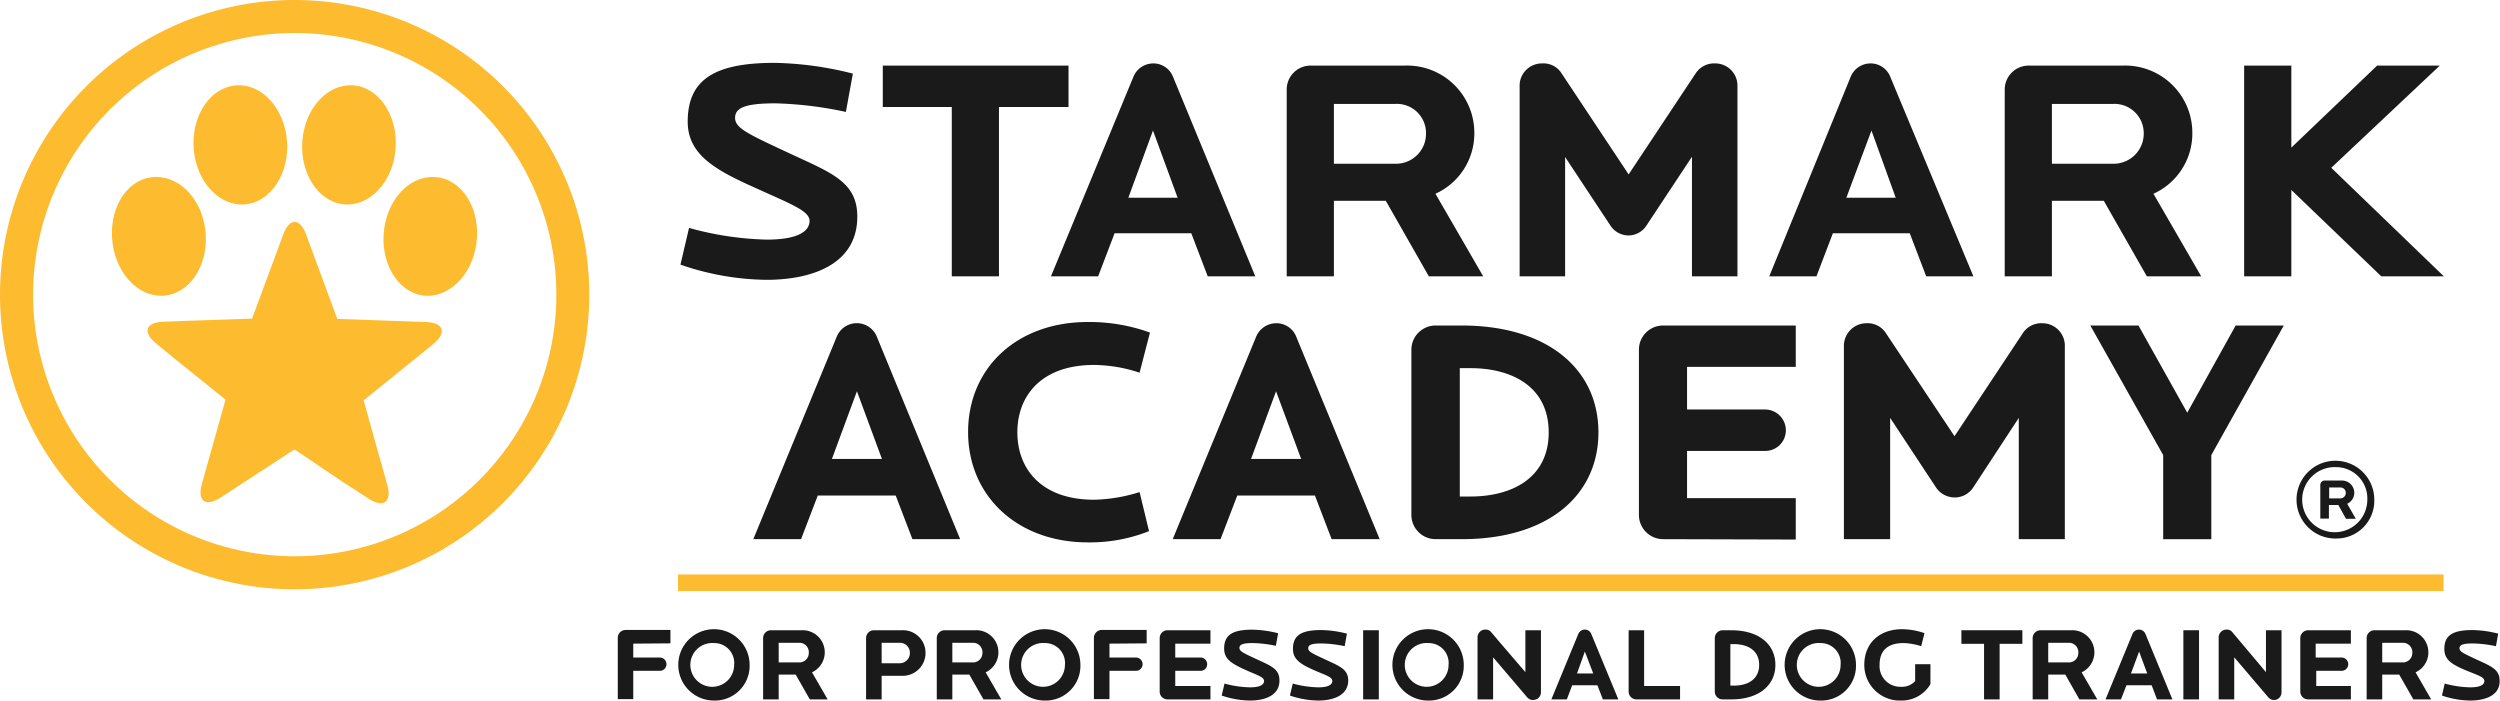 <?xml version="1.0" encoding="UTF-8" standalone="no"?>
<svg
   id="Layer_1"
   data-name="Layer 1"
   viewBox="0 0 264.9 74.23"
   version="1.1"
   sodipodi:docname="starmark.svg"
   inkscape:version="1.4.2 (ebf0e940d0, 2025-05-08)"
   xmlns:inkscape="http://www.inkscape.org/namespaces/inkscape"
   xmlns:sodipodi="http://sodipodi.sourceforge.net/DTD/sodipodi-0.dtd"
   xmlns="http://www.w3.org/2000/svg"
   xmlns:svg="http://www.w3.org/2000/svg">
  <sodipodi:namedview
     id="namedview48"
     pagecolor="#505050"
     bordercolor="#ffffff"
     borderopacity="1"
     inkscape:showpageshadow="0"
     inkscape:pageopacity="0"
     inkscape:pagecheckerboard="1"
     inkscape:deskcolor="#505050"
     inkscape:zoom="3.4522462"
     inkscape:cx="136.28808"
     inkscape:cy="12.745325"
     inkscape:window-width="1914"
     inkscape:window-height="1157"
     inkscape:window-x="0"
     inkscape:window-y="15"
     inkscape:window-maximized="1"
     inkscape:current-layer="Layer_1" />
  <defs
     id="defs1">
    <style
       id="style1">.cls-1{fill:#fff;}.cls-2{fill:#fdbb30;}</style>
  </defs>
  <path
     class="cls-1"
     d="M89.12,46.7A28.69,28.69,0,0,1,80,45.09l.91-3.89a33.56,33.56,0,0,0,8.24,1.24c2.85,0,4.53-.67,4.53-2,0-1.11-2.28-1.88-6.51-3.83-3.88-1.77-6.4-3.42-6.4-6.67,0-4.49,2.88-6.23,9.22-6.23a36.06,36.06,0,0,1,8.28,1.14l-.74,4.06A40,40,0,0,0,90.09,28c-3.15,0-4.3.44-4.3,1.54s1.38,1.71,5.77,3.76,7.18,3,7.18,6.7C98.74,45.09,93.88,46.7,89.12,46.7Z"
     transform="translate(-7.9 -17.05)"
     id="path1"
     style="fill:#1a1a1a" />
  <path
     class="cls-1"
     d="M113.75,28.39V46.33h-5V28.39h-7.31V24h19.68v4.39Z"
     transform="translate(-7.9 -17.05)"
     id="path2"
     style="fill:#1a1a1a" />
  <path
     class="cls-1"
     d="M135.87,46.33l-1.74-4.56H126l-1.74,4.56h-5L128,25.18a2.27,2.27,0,0,1,2.11-1.41,2.23,2.23,0,0,1,2.08,1.41l8.72,21.15Zm-5.8-15.45L127.46,38h5.22Z"
     transform="translate(-7.9 -17.05)"
     id="path3"
     style="fill:#1a1a1a" />
  <path
     class="cls-1"
     d="M159.3,46.33l-4.56-8h-5.5v8h-5V26.52A2.53,2.53,0,0,1,146.73,24h10.05a7.12,7.12,0,0,1,7.34,7.18,7,7,0,0,1-4.12,6.4l5.06,8.75Zm-3.55-18.27h-6.51V34.4h6.51A3.18,3.18,0,0,0,159,31.18,3.09,3.09,0,0,0,155.75,28.06Z"
     transform="translate(-7.9 -17.05)"
     id="path4"
     style="fill:#1a1a1a" />
  <path
     class="cls-1"
     d="M187.18,46.33V33.66l-4.79,7.24A2.29,2.29,0,0,1,180.45,42a2.32,2.32,0,0,1-1.95-1.11l-4.76-7.2V46.33h-4.82V26.22a2.36,2.36,0,0,1,2.41-2.45,2.25,2.25,0,0,1,2,1l7.14,10.76,7.14-10.76a2.31,2.31,0,0,1,2-1A2.35,2.35,0,0,1,192,26.18V46.33Z"
     transform="translate(-7.9 -17.05)"
     id="path5"
     style="fill:#1a1a1a" />
  <path
     class="cls-1"
     d="M212,46.33l-1.74-4.56h-8.15l-1.74,4.56h-5L204,25.18a2.27,2.27,0,0,1,2.11-1.41,2.23,2.23,0,0,1,2.08,1.41L217,46.33Zm-5.8-15.45L203.54,38h5.23Z"
     transform="translate(-7.9 -17.05)"
     id="path6"
     style="fill:#1a1a1a" />
  <path
     class="cls-1"
     d="M235.38,46.33l-4.56-8h-5.5v8h-5V26.52A2.54,2.54,0,0,1,222.81,24h10.05a7.12,7.12,0,0,1,7.34,7.18,7,7,0,0,1-4.12,6.4l5.06,8.75Zm-3.55-18.27h-6.51V34.4h6.51a3.19,3.19,0,0,0,3.22-3.22A3.1,3.1,0,0,0,231.83,28.06Z"
     transform="translate(-7.9 -17.05)"
     id="path7"
     style="fill:#1a1a1a" />
  <path
     class="cls-1"
     d="M260.22,46.33l-9.53-9.15v9.15h-5V24h5v8.69L259.78,24h6.64l-11.5,10.83,11.93,11.5Z"
     transform="translate(-7.9 -17.05)"
     id="path8"
     style="fill:#1a1a1a" />
  <path
     class="cls-2"
     d="M70.34,48.27A31.22,31.22,0,1,1,39.12,17.05,31.22,31.22,0,0,1,70.34,48.27ZM39.12,20.55A27.72,27.72,0,1,0,66.85,48.27,27.72,27.72,0,0,0,39.12,20.55Z"
     transform="translate(-7.9 -17.05)"
     id="path9" />
  <path
     class="cls-2"
     d="M29.64,41.29c.47,3.47-1.34,6.62-4.05,7.05s-5.29-2-5.76-5.5,1.34-6.61,4.05-7S29.17,37.84,29.64,41.29Z"
     transform="translate(-7.9 -17.05)"
     id="path10" />
  <path
     class="cls-2"
     d="M38.31,31.92c.28,3.48-1.69,6.52-4.41,6.78s-5.17-2.34-5.47-5.82,1.68-6.52,4.41-6.78S38,28.44,38.31,31.92Z"
     transform="translate(-7.9 -17.05)"
     id="path11" />
  <path
     class="cls-2"
     d="M48.61,41.29c-.48,3.47,1.34,6.62,4,7.05s5.3-2,5.77-5.5-1.35-6.61-4.06-7S49.08,37.84,48.61,41.29Z"
     transform="translate(-7.9 -17.05)"
     id="path12" />
  <path
     class="cls-2"
     d="M39.94,31.92c-.29,3.48,1.68,6.52,4.4,6.78s5.18-2.34,5.47-5.82-1.67-6.52-4.4-6.78S40.24,28.44,39.94,31.92Z"
     transform="translate(-7.9 -17.05)"
     id="path13" />
  <path
     class="cls-2"
     d="M53,51.17l-2.29-.08-7.07-.25-2.56-6.92h0l-.73-2c-.68-1.82-1.78-1.82-2.45,0l-.72,1.95h0l-2.57,6.94-7,.24h0l-2.36.09c-1.94.06-2.29,1.11-.78,2.33l2,1.64h0l5.33,4.29-1.66,5.89h0l-.84,3c-.53,1.87.38,2.53,2,1.47l2.37-1.55h0l5.43-3.54L44.05,68h0l2.88,1.87c1.62,1.06,2.52.4,2-1.47l-.88-3.14h0l-1.62-5.79,5.19-4.19h0l2.16-1.75C55.29,52.28,54.94,51.23,53,51.17Z"
     transform="translate(-7.9 -17.05)"
     id="path14" />
  <path
     class="cls-1"
     d="M104.58,74.18l-1.77-4.62H94.55l-1.77,4.62H87.72l8.84-21.45a2.29,2.29,0,0,1,4.25,0l8.83,21.45ZM98.7,58.51l-2.65,7.17h5.3Z"
     transform="translate(-7.9 -17.05)"
     id="path15"
     style="fill:#1a1a1a" />
  <path
     class="cls-1"
     d="M128.65,56.54a15.67,15.67,0,0,0-4.83-.82c-5.57,0-8.12,3.26-8.12,7.14S118.25,70,123.82,70a17,17,0,0,0,4.83-.81l1,4.14a16.94,16.94,0,0,1-6.49,1.19c-7.48,0-12.68-4.93-12.68-11.69s5.13-11.66,12.68-11.66a18.81,18.81,0,0,1,6.59,1.12Z"
     transform="translate(-7.9 -17.05)"
     id="path16"
     style="fill:#1a1a1a" />
  <path
     class="cls-1"
     d="M149,74.18l-1.77-4.62H139l-1.77,4.62h-5.07L141,52.73a2.31,2.31,0,0,1,2.14-1.43,2.25,2.25,0,0,1,2.11,1.43l8.84,21.45Zm-5.89-15.67-2.65,7.17h5.31Z"
     transform="translate(-7.9 -17.05)"
     id="path17"
     style="fill:#1a1a1a" />
  <path
     class="cls-1"
     d="M162.79,74.18H160a2.57,2.57,0,0,1-2.55-2.55V54.09A2.57,2.57,0,0,1,160,51.54h2.76c9.21,0,14.51,4.69,14.51,11.32S172,74.18,162.79,74.18Zm.92-18.12h-1.13v13.6h1.13c4.45,0,8.29-2,8.29-6.8S168.16,56.06,163.71,56.06Z"
     transform="translate(-7.9 -17.05)"
     id="path18"
     style="fill:#1a1a1a" />
  <path
     class="cls-1"
     d="M184.11,74.18a2.57,2.57,0,0,1-2.55-2.55V54.09a2.56,2.56,0,0,1,2.55-2.55h14.07v4.38H186.66v4.52h8.26a2.21,2.21,0,0,1,2.21,2.21,2.18,2.18,0,0,1-2.21,2.18h-8.26v5h11.52v4.39Z"
     transform="translate(-7.9 -17.05)"
     id="path19"
     style="fill:#1a1a1a" />
  <path
     class="cls-1"
     d="M221.81,74.18V61.33L217,68.67a2.32,2.32,0,0,1-2,1.09,2.38,2.38,0,0,1-2-1.12l-4.82-7.31V74.18h-4.9V53.78a2.4,2.4,0,0,1,2.45-2.48,2.29,2.29,0,0,1,2,1.05L215,63.27l7.24-10.92a2.33,2.33,0,0,1,2.07-1.05,2.38,2.38,0,0,1,2.38,2.45V74.18Z"
     transform="translate(-7.9 -17.05)"
     id="path20"
     style="fill:#1a1a1a" />
  <path
     class="cls-1"
     d="M242.21,65.27v8.91h-5.1V65.27l-7.72-13.73h5.1l5.17,9.24,5.13-9.24h5.1Z"
     transform="translate(-7.9 -17.05)"
     id="path21"
     style="fill:#1a1a1a" />
  <polyline
     class="cls-2"
     points="258.92 60.87 258.92 62.62 258.92 62.62 71.84 62.62 71.84 60.87"
     id="polyline21" />
  <path
     class="cls-1"
     d="M75,85.25v1.47H77.8a.71.71,0,0,1,.72.71.7.7,0,0,1-.72.7H75v3H73.36v-6.5a.83.83,0,0,1,.82-.83h4.76v1.42Z"
     transform="translate(-7.9 -17.05)"
     id="path22"
     style="fill:#1a1a1a" />
  <path
     class="cls-1"
     d="M83.55,91.28a3.78,3.78,0,1,1,3.78-3.77A3.68,3.68,0,0,1,83.55,91.28Zm0-6.09a2.32,2.32,0,1,0,2.14,2.32A2.11,2.11,0,0,0,83.55,85.19Z"
     transform="translate(-7.9 -17.05)"
     id="path23"
     style="fill:#1a1a1a" />
  <path
     class="cls-1"
     d="M93.71,91.16l-1.5-2.63h-1.8v2.63H88.76v-6.5a.83.83,0,0,1,.82-.83h3.3a2.34,2.34,0,0,1,1.06,4.46l1.66,2.87Zm-1.17-6H90.41v2.08h2.13a1,1,0,0,0,1.06-1A1,1,0,0,0,92.54,85.16Z"
     transform="translate(-7.9 -17.05)"
     id="path24"
     style="fill:#1a1a1a" />
  <path
     class="cls-1"
     d="M103.52,88.66h-2.2v2.5H99.67v-6.5a.83.83,0,0,1,.82-.83h3a2.39,2.39,0,0,1,2.48,2.4A2.42,2.42,0,0,1,103.52,88.66Zm-.27-3.5h-1.93v2.17h1.93a1.08,1.08,0,0,0,1.06-1.1A1.05,1.05,0,0,0,103.25,85.16Z"
     transform="translate(-7.9 -17.05)"
     id="path25"
     style="fill:#1a1a1a" />
  <path
     class="cls-1"
     d="M112.11,91.16l-1.5-2.63h-1.8v2.63h-1.65v-6.5a.83.83,0,0,1,.82-.83h3.3a2.34,2.34,0,0,1,1.06,4.46L114,91.16Zm-1.17-6h-2.13v2.08h2.13a1,1,0,0,0,1.06-1A1,1,0,0,0,110.94,85.16Z"
     transform="translate(-7.9 -17.05)"
     id="path26"
     style="fill:#1a1a1a" />
  <path
     class="cls-1"
     d="M118.61,91.28a3.78,3.78,0,1,1,3.77-3.77A3.68,3.68,0,0,1,118.61,91.28Zm0-6.09a2.32,2.32,0,1,0,2.13,2.32A2.11,2.11,0,0,0,118.61,85.19Z"
     transform="translate(-7.9 -17.05)"
     id="path27"
     style="fill:#1a1a1a" />
  <path
     class="cls-1"
     d="M125.46,85.25v1.47h2.8a.71.71,0,0,1,.71.71.7.7,0,0,1-.71.7h-2.8v3h-1.65v-6.5a.84.84,0,0,1,.83-.83h4.76v1.42Z"
     transform="translate(-7.9 -17.05)"
     id="path28"
     style="fill:#1a1a1a" />
  <path
     class="cls-1"
     d="M131.6,91.16a.83.83,0,0,1-.82-.83V84.66a.83.83,0,0,1,.82-.83h4.56v1.42h-3.73v1.47h2.67a.7.7,0,0,1,.71.71.69.69,0,0,1-.71.7h-2.67v1.61h3.73v1.42Z"
     transform="translate(-7.9 -17.05)"
     id="path29"
     style="fill:#1a1a1a" />
  <path
     class="cls-1"
     d="M140.35,91.28a9.52,9.52,0,0,1-3-.53l.3-1.27a11,11,0,0,0,2.71.4c.93,0,1.48-.22,1.48-.67s-.74-.61-2.13-1.25-2.1-1.12-2.1-2.19c0-1.48.94-2,3-2a11.66,11.66,0,0,1,2.72.38l-.24,1.33a13,13,0,0,0-2.45-.29c-1,0-1.41.14-1.41.51s.45.56,1.89,1.23,2.35,1,2.35,2.2C143.5,90.75,141.91,91.28,140.35,91.28Z"
     transform="translate(-7.9 -17.05)"
     id="path30"
     style="fill:#1a1a1a" />
  <path
     class="cls-1"
     d="M147.58,91.28a9.51,9.51,0,0,1-3-.53l.3-1.27a11,11,0,0,0,2.71.4c.93,0,1.48-.22,1.48-.67S148.34,88.6,147,88s-2.1-1.12-2.1-2.19c0-1.48.94-2,3-2a11.66,11.66,0,0,1,2.72.38l-.24,1.33a13,13,0,0,0-2.46-.29c-1,0-1.4.14-1.4.51s.45.56,1.89,1.23,2.35,1,2.35,2.2C150.74,90.75,149.15,91.28,147.58,91.28Z"
     transform="translate(-7.9 -17.05)"
     id="path31"
     style="fill:#1a1a1a" />
  <path
     class="cls-1"
     d="M152.34,91.16V83.83H154v7.33Z"
     transform="translate(-7.9 -17.05)"
     id="path32"
     style="fill:#1a1a1a" />
  <path
     class="cls-1"
     d="M159.26,91.28A3.78,3.78,0,1,1,163,87.51,3.68,3.68,0,0,1,159.26,91.28Zm0-6.09a2.32,2.32,0,1,0,2.13,2.32A2.11,2.11,0,0,0,159.26,85.19Z"
     transform="translate(-7.9 -17.05)"
     id="path33"
     style="fill:#1a1a1a" />
  <path
     class="cls-1"
     d="M170.46,91.21a.78.78,0,0,1-.73-.26l-3.62-4.25v4.46h-1.65V84.58a.82.82,0,0,1,.82-.82.73.73,0,0,1,.63.28s1.14,1.35,3.62,4.23V83.83h1.65V90.4A.81.81,0,0,1,170.46,91.21Z"
     transform="translate(-7.9 -17.05)"
     id="path34"
     style="fill:#1a1a1a" />
  <path
     class="cls-1"
     d="M177.74,91.16l-.58-1.5h-2.67l-.57,1.5h-1.64l2.86-6.94a.74.74,0,0,1,.69-.46.72.72,0,0,1,.68.46l2.87,6.94Zm-1.91-5.07L175,88.41h1.72Z"
     transform="translate(-7.9 -17.05)"
     id="path35"
     style="fill:#1a1a1a" />
  <path
     class="cls-1"
     d="M181.29,91.16a.83.83,0,0,1-.82-.83v-6.5h1.64v5.91h3.81v1.42Z"
     transform="translate(-7.9 -17.05)"
     id="path36"
     style="fill:#1a1a1a" />
  <path
     class="cls-1"
     d="M191.32,91.16h-.89a.83.83,0,0,1-.83-.83V84.66a.84.84,0,0,1,.83-.83h.89c3,0,4.7,1.52,4.7,3.67S194.3,91.16,191.32,91.16Zm.3-5.86h-.37v4.4h.37c1.44,0,2.68-.64,2.68-2.2S193.06,85.3,191.62,85.3Z"
     transform="translate(-7.9 -17.05)"
     id="path37"
     style="fill:#1a1a1a" />
  <path
     class="cls-1"
     d="M200.79,91.28a3.78,3.78,0,1,1,3.77-3.77A3.68,3.68,0,0,1,200.79,91.28Zm0-6.09a2.32,2.32,0,1,0,2.14,2.32A2.11,2.11,0,0,0,200.79,85.19Z"
     transform="translate(-7.9 -17.05)"
     id="path38"
     style="fill:#1a1a1a" />
  <path
     class="cls-1"
     d="M209.35,91.28a3.77,3.77,0,0,1-3.91-3.78c0-2.34,1.65-3.78,4-3.78a7.39,7.39,0,0,1,2.38.42l-.35,1.38a6.75,6.75,0,0,0-1.87-.33c-1.7,0-2.54.81-2.54,2.31a2.19,2.19,0,0,0,2.26,2.32,1.89,1.89,0,0,0,1.51-.6V87.43h1.62v2.11A3.53,3.53,0,0,1,209.35,91.28Z"
     transform="translate(-7.9 -17.05)"
     id="path39"
     style="fill:#1a1a1a" />
  <path
     class="cls-1"
     d="M219.78,85.27v5.89h-1.65V85.27h-2.4V83.83h6.46v1.44Z"
     transform="translate(-7.9 -17.05)"
     id="path40"
     style="fill:#1a1a1a" />
  <path
     class="cls-1"
     d="M228.23,91.16l-1.49-2.63h-1.81v2.63h-1.65v-6.5a.84.84,0,0,1,.83-.83h3.3a2.34,2.34,0,0,1,1.06,4.46l1.66,2.87Zm-1.16-6h-2.14v2.08h2.14a1,1,0,0,0,1.05-1A1,1,0,0,0,227.07,85.16Z"
     transform="translate(-7.9 -17.05)"
     id="path41"
     style="fill:#1a1a1a" />
  <path
     class="cls-1"
     d="M236.46,91.16l-.57-1.5h-2.67l-.58,1.5H231l2.86-6.94a.74.74,0,0,1,1.37,0l2.86,6.94Zm-1.9-5.07-.86,2.32h1.72Z"
     transform="translate(-7.9 -17.05)"
     id="path42"
     style="fill:#1a1a1a" />
  <path
     class="cls-1"
     d="M239.25,91.16V83.83h1.66v7.33Z"
     transform="translate(-7.9 -17.05)"
     id="path43"
     style="fill:#1a1a1a" />
  <path
     class="cls-1"
     d="M249,91.21a.79.79,0,0,1-.74-.26l-3.62-4.25v4.46h-1.65V84.58a.83.83,0,0,1,.83-.82.72.72,0,0,1,.62.28L248,88.27V83.83h1.65V90.4A.81.81,0,0,1,249,91.21Z"
     transform="translate(-7.9 -17.05)"
     id="path44"
     style="fill:#1a1a1a" />
  <path
     class="cls-1"
     d="M252.47,91.16a.83.83,0,0,1-.83-.83V84.66a.84.84,0,0,1,.83-.83H257v1.42h-3.73v1.47H256a.71.71,0,0,1,.72.71.7.7,0,0,1-.72.7h-2.67v1.61H257v1.42Z"
     transform="translate(-7.9 -17.05)"
     id="path45"
     style="fill:#1a1a1a" />
  <path
     class="cls-1"
     d="M263.62,91.16l-1.5-2.63h-1.8v2.63h-1.65v-6.5a.83.83,0,0,1,.83-.83h3.3a2.34,2.34,0,0,1,2.41,2.36,2.32,2.32,0,0,1-1.36,2.1l1.66,2.87Zm-1.16-6h-2.14v2.08h2.14a1,1,0,0,0,1.05-1A1,1,0,0,0,262.46,85.16Z"
     transform="translate(-7.9 -17.05)"
     id="path46"
     style="fill:#1a1a1a" />
  <path
     class="cls-1"
     d="M269.65,91.28a9.46,9.46,0,0,1-3-.53l.29-1.27a11,11,0,0,0,2.71.4c.94,0,1.49-.22,1.49-.67S270.41,88.6,269,88s-2.1-1.12-2.1-2.19c0-1.48.95-2,3-2a11.58,11.58,0,0,1,2.71.38l-.24,1.33a12.93,12.93,0,0,0-2.45-.29c-1,0-1.41.14-1.41.51s.45.56,1.89,1.23,2.36,1,2.36,2.2C272.81,90.75,271.21,91.28,269.65,91.28Z"
     transform="translate(-7.9 -17.05)"
     id="path47"
     style="fill:#1a1a1a" />
  <path
     class="cls-1"
     d="M255.48,74.11a4.12,4.12,0,1,1,4-4.12A4,4,0,0,1,255.48,74.11Zm0-7.56A3.45,3.45,0,1,0,258.74,70,3.31,3.31,0,0,0,255.48,66.55Zm1,5.47-.81-1.46h-1V72h-.91V68.43a.46.46,0,0,1,.45-.46h1.81a1.3,1.3,0,0,1,1.34,1.3,1.28,1.28,0,0,1-.75,1.16l.91,1.59Zm-.63-3.32H254.7v1.16h1.18a.58.58,0,0,0,.58-.59A.57.57,0,0,0,255.88,68.7Z"
     transform="translate(-7.9 -17.05)"
     id="path48"
     style="fill:#1a1a1a" />
</svg>
